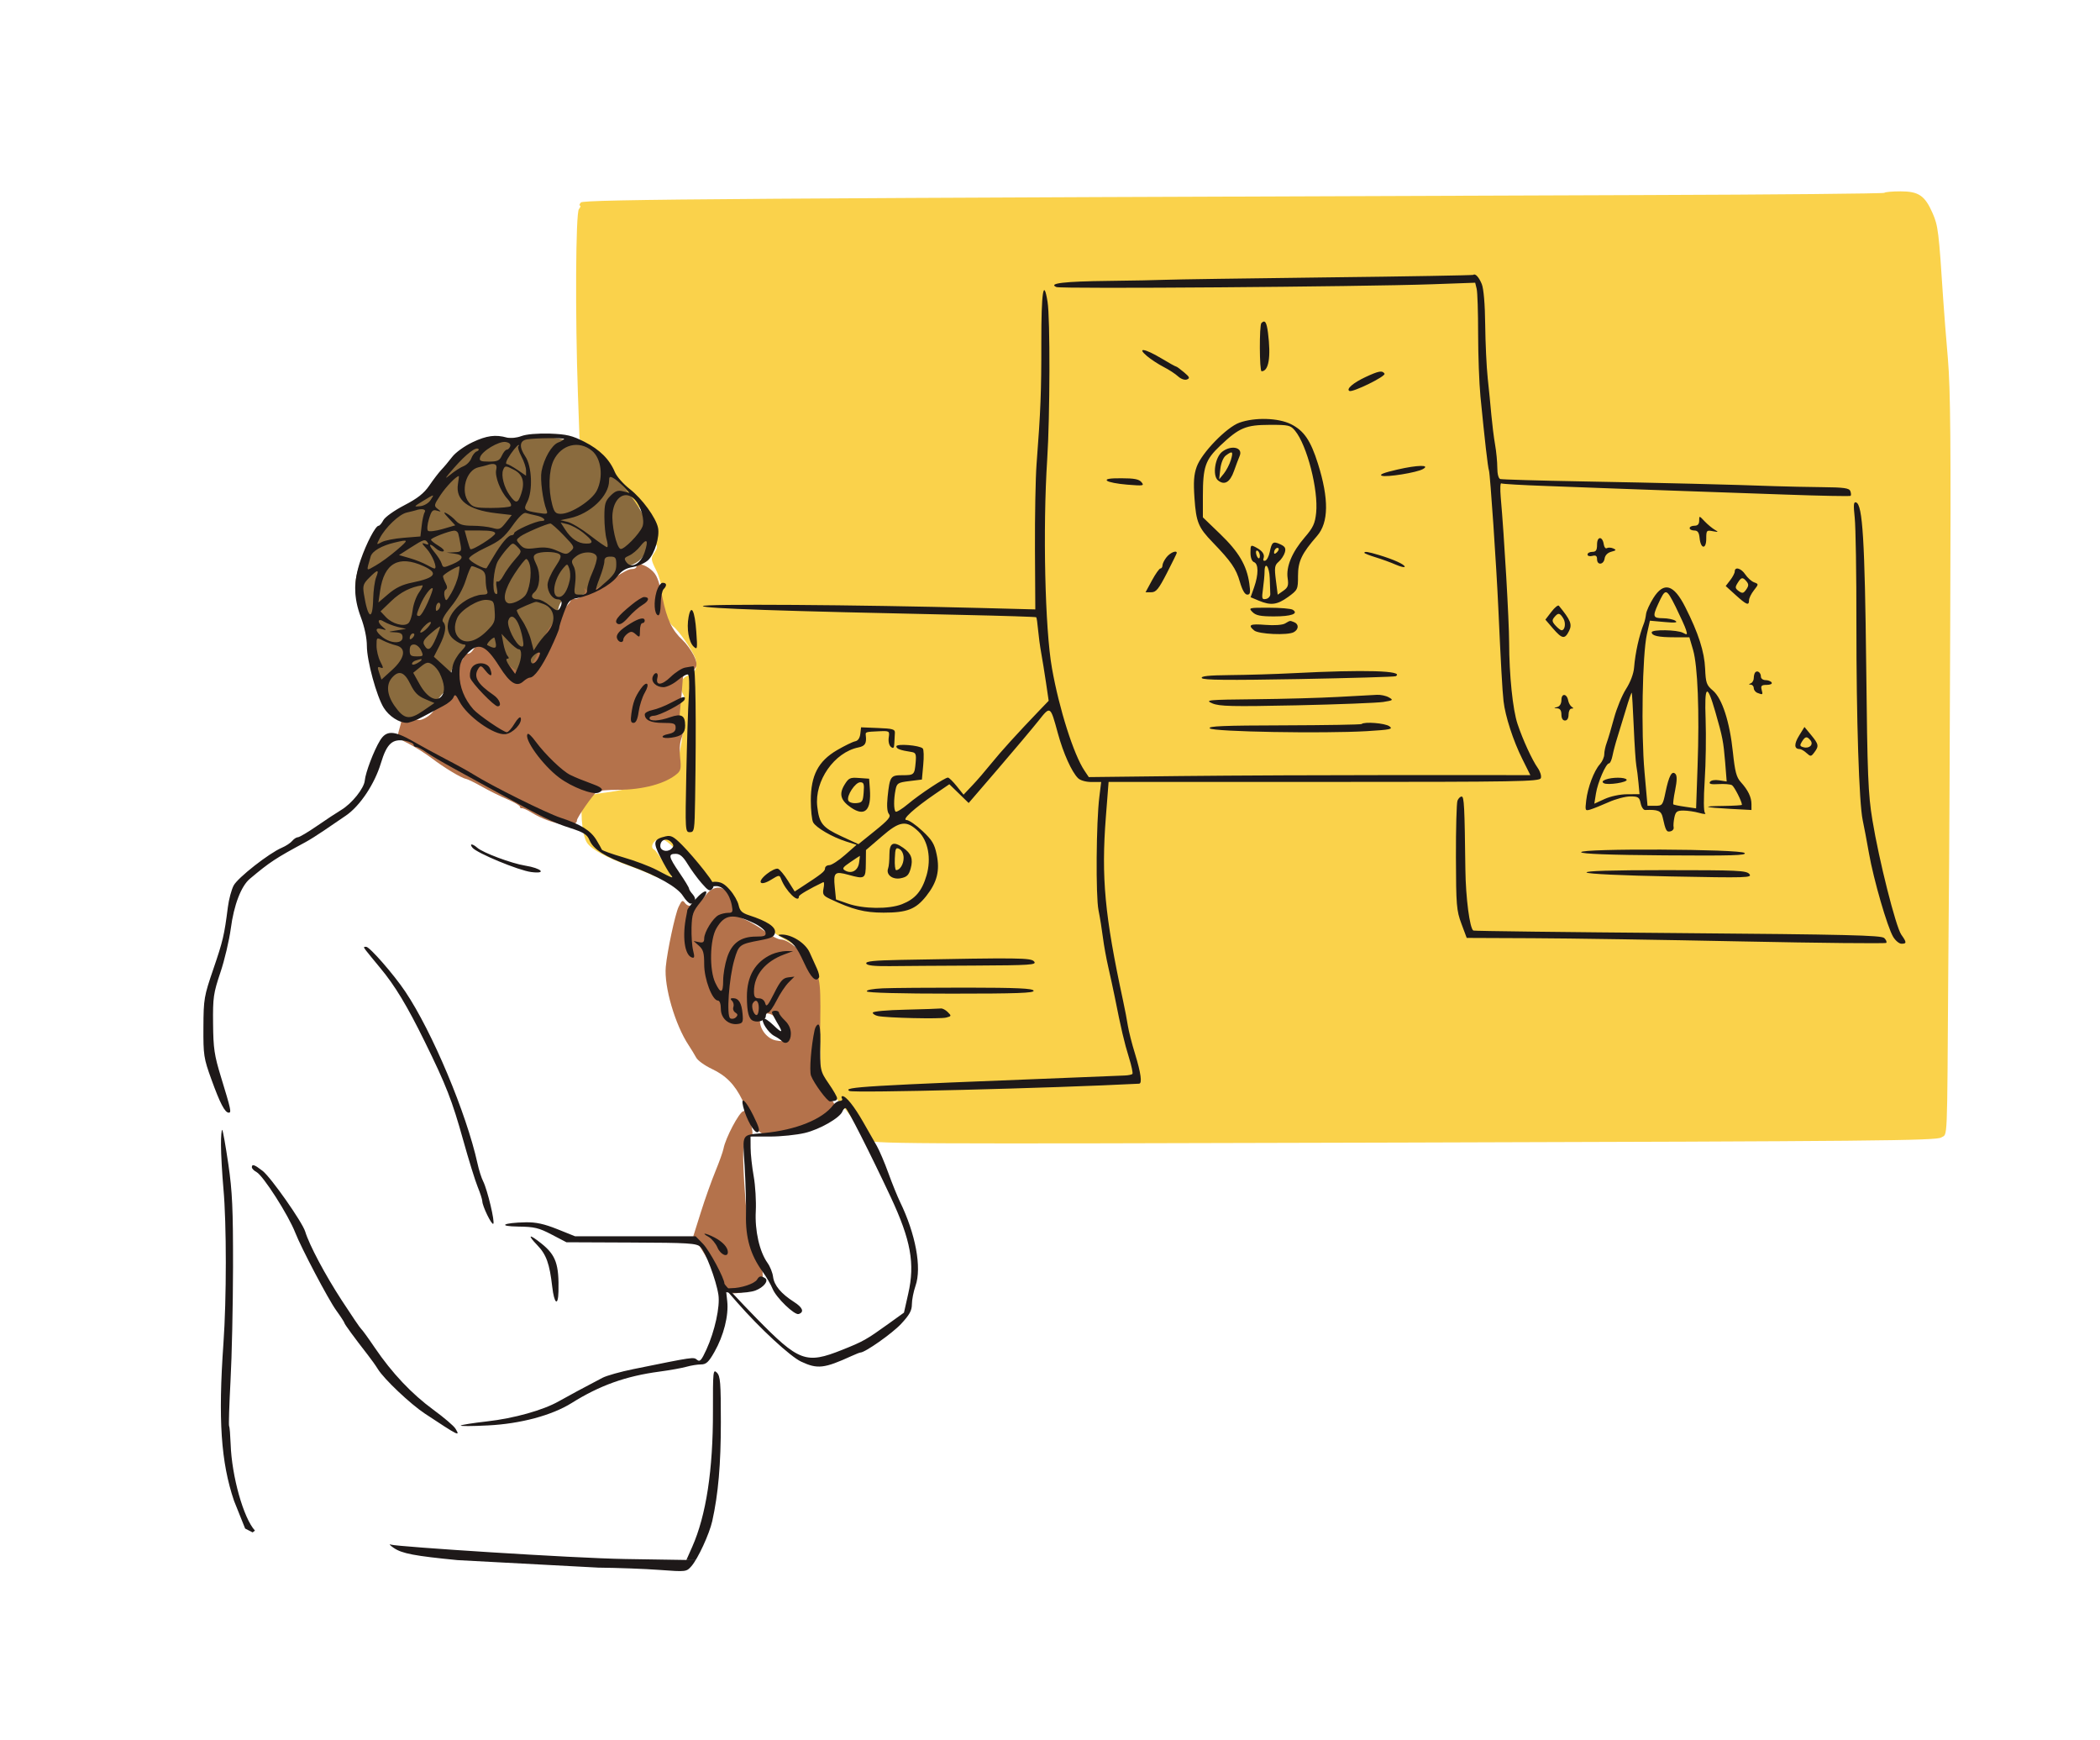 <?xml version="1.0" encoding="utf-8"?>
<!-- Generator: Adobe Illustrator 26.2.1, SVG Export Plug-In . SVG Version: 6.00 Build 0)  -->
<svg version="1.1" id="Layer_1" xmlns="http://www.w3.org/2000/svg" xmlns:xlink="http://www.w3.org/1999/xlink" x="0px" y="0px"
	 viewBox="0 0 3000 2485.6" style="enable-background:new 0 0 3000 2485.6;" xml:space="preserve">
<style type="text/css">
	.st0{fill-rule:evenodd;clip-rule:evenodd;fill:#FAD24B;}
	.st1{fill-rule:evenodd;clip-rule:evenodd;fill:#8A6B3E;}
	.st2{fill-rule:evenodd;clip-rule:evenodd;fill:#B4724B;}
	.st3{fill-rule:evenodd;clip-rule:evenodd;fill:#1E1919;}
</style>
<path class="st0" d="M2691.9,275.4c-1.1,1.1-155.9,2.6-344.1,3.2c-1289.8,4.5-1514.2,6-1518,10.6c-2.1,2.5-2.6,4.5-1.2,4.5
	c1.4,0,0.7,2.2-1.6,5c-4.6,5.6-5.4,151.9-1.4,264.2l2.3,63.9l16.8,15.7c9.2,8.6,19,20.1,21.8,25.4c6.5,12.5,42.4,56.6,46.1,56.6
	c3.9,0,15.9,27.2,16,36.2c0,4.1,2.4,9.7,5.3,12.6c6.2,6.2,6.2,8.2-0.1,17.7c-4.1,6.3-3.7,9.1,3.6,23.5c8.3,16.4,11.2,42.3,4.8,42.3
	c-4.6,0,12,32.3,19.5,37.9c7.6,5.6,26.9,33.2,31.2,44.5c4.7,12.4,1,21.9-10.2,25.8c-10.5,3.7-13.2,14.9-6.5,27.4
	c2.5,4.6,2,6.7-1.7,8.2c-6,2.3-7,27.6-1.3,31.2c3.9,2.4,2.6,20.4-3.6,49c-1.8,8.4-3.3,16.3-3.4,17.7c-0.1,1.3-6.3,4.2-13.7,6.5
	c-7.5,2.2-13.6,5.2-13.6,6.6c0,4.7-41.9,16.4-71.2,20c-20.5,2.5-30.1,5.2-33.4,9.4c-6.4,8.3-3.5,50.8,4.2,62.6
	c6.3,9.6,28.8,21.8,61.4,33.5c11.2,4,26.7,10.3,34.4,14c7.7,3.7,17.3,6.2,21.3,5.6c6.9-1.1,6.7-2-5.4-21.5
	c-7-11.2-13.9-20.9-15.4-21.5c-6.6-2.8-2.2-13.4,6.2-15c7.6-1.5,13.1,2.7,39,29.3c16.6,17,30.1,32.1,30.1,33.5
	c0,1.4,4.5,2.5,9.9,2.5c14.1,0,30.8,14.9,30.8,27.4c0,6.5,1.7,9.9,5.1,9.9c2.8,0,5.1,1.4,5.1,3s5.7,5.4,12.7,8.4
	c7,3,18.8,9.9,26.3,15.5c7.5,5.6,20.1,13.4,28.1,17.5c8,4,19.7,13.3,26,20.7c13.8,16.1,16.5,34.1,17.3,114.7
	c0.3,28.9,0.7,55.4,1,58.9c0.3,3.5,7.4,13.4,15.8,22.1c15.5,16,27.5,31.6,38.2,49.4c3.3,5.4,8.7,12.7,12,16.2
	c5.9,6.2,25.7,6.3,766.5,4.2c672.9-1.9,761.3-2.7,768.3-7.3c9.2-6,8.3,15.5,10-236.8c0.6-89.6,1.2-162.8,1.3-162.8
	c0.1,0,0.8-148.1,1.5-329.1c1.1-261.5,0.4-340.2-3.3-383.4c-2.6-29.9-5.6-68-6.7-84.8c-6.3-97.1-7.3-105.3-15.1-123.1
	c-11-25.2-19.9-31.3-45.8-31.3C2703.4,273.3,2693,274.2,2691.9,275.4z"/>
<path class="st1" d="M748.2,624.7c-3.4,1.4-15,1.6-25.7,0.6c-13.2-1.3-21.1-0.6-24.6,2.3c-2.8,2.3-5.1,3.3-5.1,2.1
	c0-1.2-6.5,1.1-14.4,5.1c-13.7,6.9-43.3,34.1-43.3,39.7c0,8.1-48,50.1-69.9,61.1c-15.8,8-32.6,25.7-39.8,42
	c-21.8,49.6-23.2,67.6-7.2,96.9c9.7,17.9,11.6,24.8,11.6,42.7c0,24.9,6.3,59.8,10.8,59.8c1.7,0,2.2,1.5,1,3.4
	c-1.2,1.9-0.5,3.4,1.5,3.4c2,0,3.6,3.1,3.6,6.9c0,3.8,6.2,13.6,13.8,21.8c12.7,13.7,14.8,14.8,26.3,13c6.9-1.1,13.7-4,15.2-6.5
	c1.5-2.5,4.7-4.6,7.2-4.6c2.5,0,8.8-5.7,14.1-12.7c5.3-7,10.8-13.2,12.3-13.8c1.5-0.6,2.7-3.5,2.7-6.4c0-12.5,15.2-45.8,24.5-53.6
	c16.3-13.8,26.9-11.3,45.7,10.6c9,10.5,15.9,20.4,15.5,22c-1.6,5.7,14.5,6.8,26.3,1.9c11.4-4.8,17.8-14.7,40.9-63.6
	c1.4-3,3.6-12.2,4.8-20.4c3.2-21.6,7.3-25.4,30.6-28.1c20.6-2.4,38.7-13,53.2-31.1c3.1-3.9,12-9,19.7-11.3
	c27.5-8.2,35.3-40.3,18.1-74.3c-5-9.9-17.4-27.5-27.4-39.1c-10.1-11.6-21.2-26.7-24.8-33.6c-3.5-6.9-9.9-14.9-14.1-17.9
	C833.1,630.1,764.9,618,748.2,624.7z"/>
<path class="st2" d="M909.2,809.3c0,1.9-2.7,3.4-5.9,3.4c-5.7,0.1-10.3,2.6-46.7,25.1c-13.2,8.1-16.5,9-19.3,5.1
	c-2.7-3.9-3-3.7-1.6,0.8c2,6.2-12.7,14.7-18.9,11c-2-1.2-2.7-0.7-1.5,1.2c1.2,1.9-3.2,7.8-9.7,13.2c-6.5,5.4-11.8,11.2-11.8,12.9
	c0,1.7-3.6,7.8-8,13.6c-4.4,5.8-9.9,16.6-12.3,24.1c-4.7,14.9-16.3,35.9-22,39.8c-6.5,4.5-16.9-1.4-38-21.5
	c-11.5-11-23.2-19.9-25.9-19.9c-2.7,0-7.5,3.9-10.7,8.6c-4.3,6.6-7.4,8.1-13.1,6.4c-5.8-1.7-6.6-1.3-3.5,1.9c3,3.1,2.4,5.6-2.2,10.2
	c-3.4,3.4-8.1,14.8-10.4,25.3c-2.7,12-6.6,20.4-10.6,22.5c-3.5,1.9-5.3,4.9-4.2,6.8c1.2,1.9-1.1,4.3-5,5.3c-3.9,1-7.1,3.9-7.1,6.3
	c0,6.9-17.2,18.9-24,16.7c-3.3-1-6.9-0.4-7.9,1.3c-1.1,1.8-5,2.4-8.8,1.4c-3.7-1-6.8-1.2-6.8-0.5c0,0.7-1.4,6.2-3.2,12.3
	c-3.1,10.8-2.8,11.2,13.7,19.6c9.3,4.7,23.8,13.9,32.3,20.3c17.8,13.6,43.3,29,49.5,29.9c2.4,0.4,12.7,5.4,22.9,11.2
	c10.3,5.8,26.7,14,36.5,18.1c9.8,4.2,17.8,8.9,17.8,10.5c0,1.6,1.1,2.6,2.5,2.2c1.4-0.5,7.9,2.4,14.4,6.4
	c27.5,16.8,64.5,23,64.5,10.9c0-4.1,23.1-37,28.7-41.1c1.9-1.4,15.3-2.5,29.6-2.5c36.3-0.1,68.8-8.9,85.1-23.2c5-4.3,5.7-8.5,4-22.5
	c-1.2-9.8-0.5-21.3,1.6-26.9c2.8-7.2,2.7-11-0.2-14.5c-2.7-3.3-3.1-11.8-1.4-27.6c1.4-12.6,2.9-29.7,3.4-38.1
	c0.7-12.5,2.1-15.5,7.9-16.3c12.9-1.9,15.3-9,8-23.3c-3.7-7.1-10.7-16.8-15.7-21.4c-15.3-14.3-22.4-29.3-29-61.4
	c-5.2-25.3-8-32.3-15.9-39C920.9,805.8,909.2,803.2,909.2,809.3z M752.2,938c-1.5,5.6-1,7,1.5,4.4c2-2,2.9-5.6,2.1-8
	C755,931.8,753.4,933.4,752.2,938z M1007.6,1279.3c-10.1,14-22.9,18.7-28.9,10.6c-3.6-4.9-4.7-4.2-9.3,5.4
	c-4.9,10.3-16.2,63-18.3,85.6c-2.6,28.2,13.3,82.8,32.7,112c3.7,5.6,8.5,13.5,10.7,17.6c2.1,4.1,12.2,11.4,22.4,16.2
	c20.3,9.6,32.8,22.4,43.6,44.5c6.5,13.3,6.6,14.6,1.2,16c-5.9,1.6-25.2,38-28.1,53.3c-0.9,4.6-6.1,19.1-11.5,32.2
	c-5.4,13.1-14.8,39.3-20.8,58.4l-10.9,34.6l13.7,21.7c7.6,11.9,15.5,26.9,17.6,33.2c5.3,15.9,16,26.7,26.4,26.7
	c10.2,0,30.3-5.4,37.4-10c5.5-3.5,5.5-26.8,0-32.3c-1.8-1.8-3.2-6.6-3.2-10.8c0-4.2-1.5-8.5-3.4-9.7c-1.9-1.2-3.4-4.9-3.4-8.4
	c0-3.5-1.5-6.8-3.2-7.4c-1.8-0.6-5.1-24.8-7.3-53.7c-5.6-73-4.4-91.6,6.1-91.6c5.3,0,5.2-5.2-0.5-27.1c-1.8-6.9-1.3-6.6,2.7,1.7
	c2.7,5.6,7,12.9,9.6,16.3c13,16.9,70,5.4,103.3-20.8l10.6-8.4l-6.7-11.4c-3.7-6.3-8-11.4-9.5-11.4c-5.7,0-10-33.8-9.3-72.9
	c1.6-88.3,1.3-91.1-11-110.3c-12.3-19.1-34.2-37.3-45-37.3c-3.7,0-13.7-5.2-22.4-11.5c-8.6-6.3-21.2-13.8-27.9-16.6
	c-10.3-4.3-12.8-7.5-16.1-20.5C1041.9,1266.2,1021.9,1259.4,1007.6,1279.3z M1110.3,1455.3c13,14.2,16,18.6,16,23.7
	c0,7.4-5.2,9.4-18,7c-12-2.3-22.7-15.5-22.7-28.1C1085.6,1445.4,1099.8,1443.8,1110.3,1455.3z"/>
<path class="st3" d="M2104.7,392.6c-0.7,0.6-95.2,2.3-210,3.6c-114.7,1.4-217.8,2.9-229,3.4c-11.2,0.5-48.2,1.2-82.2,1.6
	c-63,0.7-86.9,3.5-74.3,8.8c6.8,2.8,433.6-0.4,536.8-4l61.4-2.2l2.1,8.6c1.2,4.7,2.1,33.6,2.1,64.1c0,30.6,1.5,70.8,3.3,89.5
	c6.1,62,10.6,101.7,12.2,106.1c1.7,5,10.6,135.2,13.4,197.5c3.5,77.2,5.7,116.9,7.4,131.8c2.4,21.4,13.8,56.6,26.9,82.8l11.4,22.9
	l-184-0.1c-101.2,0-243.1,0.6-315.4,1.4l-131.4,1.5l-6.1-9.1c-15.4-22.8-36.3-88.5-46.5-146.4c-10-56.1-13.2-199-6.8-298.5
	c4-61.3,4.3-201.4,0.5-224.8c-5.7-35.3-9-14-8.9,57.7c0.1,71.3-1,98.1-6.8,173.9c-1.5,19.6-2.5,74.3-2.3,121.7l0.5,86l-76.3-2
	c-179.3-4.7-402-6.2-398.6-2.7c3.2,3.4,107.4,7,373.2,12.6c56,1.2,102.3,2.7,103,3.3c0.7,0.6,1.8,8.5,2.6,17.5
	c0.8,9,2.8,24,4.5,33.3c1.7,9.3,4.8,28.6,6.9,42.7l3.8,25.8l-12.9,13.4c-32.5,33.9-55,58.7-68.9,75.9c-8.3,10.3-20.6,24.6-27.4,31.7
	l-12.4,13.1l-9.8-12.2c-5.4-6.7-11-12.2-12.5-12.2c-4.4,0-40.2,23.6-57,37.7c-8.6,7.2-16.6,12.1-17.8,10.9c-2.7-2.8-2.8-17.4-0.1-31
	c1.9-9.6,3.4-10.6,19.9-12.6l17.8-2.2l1.9-20.9c1.1-11.5,0.8-22.1-0.7-23.5c-4.5-4.6-37.7-7.2-37.7-3c0,3.5,5.6,5.6,22,8.1
	c5.7,0.9,6.6,3.2,5.6,14.5c-1.6,18.1-2.1,18.6-19,18.6c-16.9,0-18,1.6-21.1,31c-1.3,12.8-0.7,21.4,1.9,24.4
	c3.2,3.8-0.7,8.5-19.8,23.9l-23.8,19.2l-24.6-11.4c-26.7-12.4-31.5-18.3-34.2-42.4c-4.2-36.6,24.4-77.5,58.9-84.4
	c9.5-1.9,11.8-5.9,10.4-17.3c-0.6-4.9-0.3-4.9,19.5-5.8c14.3-0.6,14.7-0.3,13.3,9c-0.8,5.5,0.5,11.2,3.1,13.3
	c3.5,2.9,4.6,1.8,4.9-5.2c0.2-4.9,0.6-11.6,0.8-14.8c0.4-5.1-3.2-6.1-23.9-6.9l-24.4-1l-1.1,9.4c-0.7,6-3.4,9.9-7.4,10.6
	c-3.5,0.7-15.2,6.4-26,12.7c-26.7,15.7-37.3,36-37.3,71.8c0,13.7,1.5,27.8,3.3,31.2c4.1,7.6,27.3,21.1,47.2,27.4l14.9,4.7
	l-16.5,14.5c-9.1,8-19.3,14.6-22.6,14.6c-3.3,0-6,2.1-6,4.6c0,4.2-4.7,7.9-34.4,27.2l-8.9,5.8l-9.7-15.4
	c-5.3-8.5-11.7-16.1-14.2-17.1c-2.4-0.9-9.7,2.4-16,7.5c-14.8,11.8-9.9,18.1,6.3,8.1c11-6.8,11.9-6.9,14-1.3
	c6.5,17.3,25.6,36.1,25.6,25.3c0-2.2,14.9-10.9,34.7-20.4c1.4-0.7,1.6,3.3,0.5,8.7c-1.7,8.7-0.6,10.6,9.4,15.3
	c32,15.1,49.1,19.5,76.3,19.5c33.7,0,46-4.8,61-23.7c15.5-19.6,19.7-36.3,14.9-59.3c-3.1-15.1-6.6-20.8-20.4-33.7
	c-9.1-8.6-19.4-15.6-22.7-15.6c-7.4-0.1,11.1-16.9,41.1-37.4l20.1-13.7l13.8,13.4l13.8,13.4l42.4-49.3
	c23.3-27.1,49.1-57.8,57.3-68.1c17.2-21.7,16.9-21.9,27.8,18.1c7.8,28.4,19.6,54.7,28.7,63.8c3.2,3.2,11.1,5.5,19.3,5.5h13.8
	l-2.6,21.2c-4.5,35.6-5.3,141.8-1.2,162c2.1,10.3,4.9,27.8,6.3,39c1.4,11.2,4.9,30.3,7.7,42.4c2.8,12.1,6.9,31.2,9.2,42.4
	c8.9,44.9,13.7,65.4,20.2,86.3c3.8,12,6,22.7,5,23.7c-1,1-5.9,2-10.9,2.2c-5,0.2-35,1.4-66.8,2.7c-306.8,12-336.7,13.8-326.6,19.4
	c5.6,3.2,291.3-4,413.9-10.4c4.6-0.2,2.6-15.1-5.7-42.2c-4.6-14.7-9.2-33.1-10.4-40.7c-1.2-7.6-4.2-23.8-6.9-36
	c-26.2-121.6-31.2-175.6-24.5-262.1l3.9-50h307.7c278.2,0,307.9-0.5,309.8-5.4c1.1-3-0.9-9.5-4.4-14.5
	c-7.9-11.1-21.4-40.3-28.9-62.9c-6.8-20.2-11.9-69.7-12-116.4c-0.1-31.1-7-151.5-12-207.3c-1-11.8-0.7-20.8,0.8-19.9
	c1.5,0.9,30.1,2.5,63.7,3.7c33.6,1.2,79.4,2.9,101.8,3.8c22.4,0.9,65.1,2.4,95,3.4c29.9,1,95.4,3.3,145.6,5.1
	c50.2,1.8,92,2.6,92.9,1.8c0.9-0.9,0.7-3.9-0.4-6.8c-1.6-4.3-9.2-5.3-40.3-5.6c-21-0.2-51.2-0.9-67.1-1.4
	c-59.3-2.2-164.7-4.8-274.8-6.8c-62.5-1.1-115.6-2.7-117.9-3.4c-2.5-0.8-4.2-7.2-4.2-16.1c0-8.1-1.4-23-3.2-33.2
	c-1.8-10.1-4.1-29.1-5.3-42.2c-1.1-13.1-3.5-36.7-5.2-52.6c-1.7-15.9-3.3-50.2-3.6-76.3c-0.3-29.5-2.2-51.5-4.9-58.1
	C2112.8,395.9,2107.5,390.1,2104.7,392.6z M1802,461.4c-3.1,3.1-2.9,69,0.3,68.9c10.2-0.2,13.5-20.4,9.1-55.1
	C1809.4,459.9,1807.1,456.4,1802,461.4z M1638.6,508.6c5.6,4.7,16.3,11.7,23.7,15.5c7.5,3.8,16.8,9.9,20.7,13.5
	c4.1,3.7,9.4,5.6,12.6,4.4c4.6-1.8,3.9-3.5-4.2-10.3c-5.3-4.5-10.4-8.2-11.3-8.2c-0.9,0-10.5-5.3-21.4-11.9
	C1635.4,497.7,1623.4,495.8,1638.6,508.6z M1950.6,538.6c-17.5,8.2-27.8,17.1-22.9,19.8c4.5,2.5,52.5-21,50.2-24.7
	C1974.8,528.8,1969.7,529.7,1950.6,538.6z M1770.6,603.7c-18.3,6.5-53.9,43.1-61,62.9c-4.1,11.3-4.8,21.7-3.2,44.9
	c2.4,34.4,5.5,41.9,26.1,63.2c26.3,27.3,33.3,37.4,38.7,56.2c3.5,12,7.2,18.4,10.6,18.4c4.3,0,4.8-2.9,2.9-16.1
	c-3.7-25.7-15-44.9-41.6-70.5l-24.7-23.8l0-30.4c0-41.8,3.5-51.8,24.8-72c27.2-25.7,36.4-29.6,70.6-29.7c27.2-0.1,29.8,0.6,36.3,8.4
	c17.1,20.7,33.5,84.6,30.1,117.4c-1.6,15.1-4.3,21-16.3,34.9c-18.1,21-26.9,42-24.4,58.4c1.5,10.2,0.5,13.2-6.2,17.9l-8,5.6
	l-2.6-20.7c-2.3-18.2-1.8-21.4,4-26.4c3.6-3.1,7.6-9.1,8.8-13.3c1.7-6,0.4-8.4-6.5-11.6c-10.3-4.7-12.1-3.4-15.1,11.1
	c-1.2,6-4.1,11.6-6.4,12.3c-2.3,0.8-3.4-0.6-2.5-3.1c2.1-5.8-1.4-11-11-16c-7.2-3.8-7.6-3.4-7.6,7.6c0,7.2,1.9,12.4,5.1,13.6
	c6.5,2.5,6.5,17.6,0.1,35.9l-5,14.2l11.7,4.9c17.2,7.2,26.2,6,41.9-5.3c13.7-10,14.1-10.7,14.1-30.1c0-20.8,5.3-31.9,27.2-57
	c16.7-19.1,17.1-53,1.3-103.2c-10.5-33.3-19.9-47.1-38.6-56.5C1826.1,596.8,1792.7,595.8,1770.6,603.7z M744.7,622.9
	c-6.7,2.5-15.6,3.4-20.4,2.1c-16.5-4.6-29.1-2.9-49.2,6.6c-11.6,5.5-24.3,14.6-29.3,21.2c-4.9,6.4-11.8,14.6-15.4,18.3
	c-3.5,3.7-11.2,13.7-16.9,22.1c-7.9,11.5-16.9,18.6-36,28.5c-14.1,7.3-27.4,16.8-29.8,21.2c-2.3,4.4-5.4,8-6.8,8
	c-4.4,0-17.4,24.8-25.7,48.9c-10.4,30.5-10.3,53.4,0.4,82c5.2,13.8,8.5,29.6,8.5,40.7c0,21.1,13.8,71.8,24.1,88.4
	c7.5,12.1,22,21.5,33.2,21.5c3.7,0,14.1-4,23.1-8.9c9-4.9,21.8-11.7,28.6-15.2c6.8-3.4,13.4-8.9,14.7-12.3c2-5.1,3.4-4.1,8.5,5.8
	c10.9,21.1,49.3,48.5,65.6,46.8c10.7-1.1,24.5-15.7,22-23.3c-0.8-2.4-4.7,1.2-8.8,8.1c-4,6.8-9,12.4-11,12.4
	c-4.8,0-40.7-24.5-47.9-32.7c-12.8-14.6-19.8-32.2-19.8-49.8c0-15,1.6-19.5,10-28.7c16.6-18.2,27.1-14.3,47.2,17.6
	c15,23.7,24.5,29.6,34,21c3.3-3,7.5-5.4,9.3-5.4c6.3,0,17.3-15.2,29.6-41.1c6.7-14.2,12.3-27.5,12.3-29.6c0-2.1,3.1-12.1,6.9-22.2
	c6.3-16.8,8-18.6,19.5-20.8c20.6-3.9,46.9-18.1,56.3-30.4c6.5-8.6,12.4-12.1,22.9-13.9c7.8-1.3,17.6-5.9,21.9-10.1
	c9-9,16.3-33.1,13.8-45.7c-2.9-14.5-22.7-41.7-40.4-55.5c-9.2-7.2-18.8-18-21.3-24.2c-7.6-18.3-21.5-32.1-43.5-43.3
	c-17.5-8.9-25.3-10.8-49.6-11.7C767.2,618.9,752.2,620.1,744.7,622.9z M805.8,627.1c0,1-3.8,3.2-8.3,4.9
	c-9.3,3.5-20.4,22.8-23.9,41.2c-2.1,11.4,1.7,41.3,7.1,55.2c2.3,5.9,1.3,6.3-12.2,4.1c-19.9-3.2-21.1-4.4-15.3-15.7
	c8.2-15.8,6.7-50.9-2.7-64.8c-9.1-13.5-8.4-22.4,2-24.4C763.7,625.6,805.8,625.1,805.8,627.1z M728.8,637.6c-1,2.6-3.2,4.7-4.9,4.7
	c-1.7,0-4.8,3.8-7,8.5c-3.2,7.1-6.2,8.5-18.3,8.5c-12.1,0-14.2-1-12.8-6c2.3-8.9,27.3-23.8,36.8-22
	C727.8,632.3,730,634.5,728.8,637.6z M740.4,637.6c-1.1,1.1,0.9,7.6,4.5,14.4c3.6,6.8,6.6,15.7,6.6,19.9v7.6l-12.3-8.4
	c-6.8-4.6-13.7-8.4-15.3-8.4c-1.6,0-1-3.3,1.3-7.4c5.3-9.2,13.8-19.8,15.8-19.8C741.8,635.5,741.5,636.5,740.4,637.6z M845.9,644
	c13.1,11,16.3,37.2,6.8,56.5c-6.9,14-36.7,33.4-51.5,33.4c-7.3,0-9.4-2.2-12.2-12.7c-5.9-22-5.1-48.8,1.8-63.5
	C801.8,634.7,827.3,628.4,845.9,644z M680.9,644.8c-2.5,0.9-5.9,5.3-7.6,9.8c-1.7,4.5-6.7,9.5-11,11.2c-4.3,1.6-13.1,7.3-19.6,12.7
	c-8.6,7.1-7,4.4,6.2-10.6c17.4-19.8,31.2-30.3,34.7-26.5C684.6,642.4,683.3,644,680.9,644.8z M1746,645.2
	c-10.3,7.9-14.2,34.1-6.1,40.8c9.2,7.6,17.2,3,22.9-13.2c3-8.4,6.6-18.1,8.1-21.5C1776.2,639.1,1759.3,635,1746,645.2z M1758.4,657
	c-1.9,6.2-6.5,15-10.1,19.5l-6.7,8.2l1.7-14.7c1-8.7,4.2-16.6,7.9-19.4C1760.7,643.4,1762.1,644.7,1758.4,657z M708.9,670.7
	c-2.4,9.4,6,31.1,16.2,42c4,4.2,6,8.8,4.6,10.2c-1.4,1.4-14,2.6-28,2.6c-22.7,0-26.2-0.9-31.9-8c-12.5-15.4-4-46.2,13.8-50.1
	c4.7-1,10-2.4,11.9-3C706.4,660.7,710.9,662.9,708.9,670.7z M1996.5,670.6c-19.7,4.5-26.8,7.3-22.4,8.9c6.8,2.4,49.8-4.5,58.6-9.5
	C2044,663.7,2025.2,664,1996.5,670.6z M734.6,671.2c12.1,6.2,15.5,17.5,10.1,33.7c-4.8,14.6-7.7,15-16.8,2.2
	c-7.9-11.1-12.2-27.9-9.2-35.8C721.2,664.8,722.3,664.8,734.6,671.2z M654.2,691.4c-3.7,23,14.6,37,54.5,41.6l22.4,2.6l-8.5,10.8
	c-7.7,9.8-9.4,10.5-19.4,7.6c-6-1.7-18.7-3.1-28.3-3.1c-13.3,0-18.8-1.7-23.7-7.1c-3.5-3.9-9.5-8.7-13.2-10.6
	c-5-2.6-4.3-0.8,2.8,6.8l9.6,10.3l-18.1,5.3c-9.9,2.9-19.4,4-20.9,2.5c-1.6-1.6-1-9.2,1.4-16.9c3.6-11.9,5.3-13.7,11.3-11.9
	c6.5,1.9,6.6,1.7,1.1-2.5c-5.6-4.3-5.3-5.6,4.1-19.8c8-12,22.1-26.7,26.2-27.1C655.8,679.7,655.2,685,654.2,691.4z M890.6,694.9
	l8.5,9.1l-9.2-2.3c-7.2-1.8-11-0.4-17.8,6.4c-7.4,7.4-8.7,11.6-8.7,30c0,11.8,1.4,26.3,3.2,32.4c1.7,6,2,11,0.6,11
	c-1.4,0-12.4-7.6-24.4-16.9c-12-9.3-26.4-17.9-32-19.2l-10.2-2.4l13.4-2.9c29.3-6.3,56.1-31.9,56.1-53.4c0-5.9,1.1-6.6,5.9-4
	C879.4,684.4,885.9,689.9,890.6,694.9z M1581.5,686.6c2,2,14.8,4.5,28.7,5.6c23.2,1.9,24.8,1.6,20.5-3.5c-3.5-4.3-10.4-5.6-28.7-5.6
	C1585.2,683,1579,684.1,1581.5,686.6z M615,714.4c-2.9,4.4-9.2,8-14.8,8.6c-9.4,0.9-9.3,0.7,3.8-7.3C621,705.3,621,705.3,615,714.4z
	 M906.9,713.6c8.8,9.5,14.5,29.5,10.9,38.5c-4.4,10.9-26.7,33.5-31.4,31.9c-5.7-1.9-13.2-35.3-11.3-51.1
	C877.6,709.5,893.9,699.7,906.9,713.6z M2649.6,739.4c1.4,12.8,2.5,80.6,2.4,150.5c-0.1,137.6,3.8,257,9,281.5
	c1.8,8.4,5.9,29.8,9,47.6c6.7,37.7,26.1,104.8,34.5,119c3.2,5.4,8.6,9.9,11.9,9.9c7.6,0,7.6-1.9-0.3-13
	c-7.8-11.2-31.9-106.5-41.2-163.4c-6.2-37.5-7.2-62.9-8.9-220.5c-2-178.8-5.1-230.3-14.4-233.4
	C2648,716.4,2647.6,720.7,2649.6,739.4z M606.8,731.4c-1.5,2.3-3.5,11.1-4.4,19.5l-1.8,15.3l-23.7,1.9c-13.1,1-27.3,3.8-31.6,6.2
	c-7.8,4.2-7.8,4.2-2.7-5.7c7.9-15.2,27.7-34.1,38.3-36.5c5.2-1.2,11-2.6,12.9-3.2C602.3,725.9,609.3,727.3,606.8,731.4z M766,736.3
	c10.5,2.1,16,7.8,7.5,7.8c-7.9,0-39,13.9-39,17.4c0,1.6-1.7,3-3.7,3c-4.8,0-14.6,11.5-25.8,30.5c-5,8.4-9.4,15.7-9.8,16.3
	c-2,2.8-25.2-9.8-25.1-13.6c0-2.4,10.8-9.5,23.9-15.6c20-9.4,26.1-14.4,38.1-31.2c9.5-13.3,16-19.4,19.3-18.2
	C754.3,733.6,760.8,735.2,766,736.3z M2427.4,743.6c0,5-2.1,7.3-6.8,7.3c-3.7,0-6.8,1.5-6.8,3.4c0,1.9,3,3.4,6.6,3.4
	c4.9,0,6.8,2.7,7.6,10.8c1.6,15.8,9.5,16.6,9.5,1c0-11.9,0.5-12.5,9.3-10.8c8.3,1.5,8.6,1.3,2.8-2.1c-3.6-2.1-10.1-7.5-14.4-12
	C2427.5,736.4,2427.4,736.4,2427.4,743.6z M805.2,764.5c15.6,16.2,16.1,17.2,10.2,22.6c-5.7,5.2-7.1,5.2-19.6-0.5
	c-10-4.5-17.7-5.5-30-3.9c-14,1.9-17.5,1.1-22.8-4.7c-6-6.7-6-7,0.3-11.8c6.1-4.6,37.4-18.1,43-18.5
	C787.6,747.6,796.2,755.1,805.2,764.5z M832.7,760.6c15,12,16.1,16,4.5,15.8c-11.3-0.1-21.3-6.9-29.9-20.2l-6.4-9.9l10.1,2.5
	C816.5,750.2,826.3,755.5,832.7,760.6z M654.6,761.9c0.7,2.3,2.2,9.2,3.2,15.3c1.8,10.5,1.4,11.1-9,11.6l-10.9,0.5l11,1.4
	c14.9,1.9,13.8,8.2-2.5,15.1c-12.9,5.4-13.5,5.4-15.5-0.9c-1.1-3.6-5.9-11.1-10.6-16.7c-9.1-10.8-7.4-13.8,2.6-4.7
	c3.3,3,7.9,4.8,10.3,4c2.5-0.8-0.3-4.1-6.6-7.9c-6-3.5-10.9-7.5-10.9-8.8c0-2.5,25.6-12.4,33.2-12.9
	C651.4,757.8,653.9,759.6,654.6,761.9z M707.4,761.9c0,4-33.1,24.9-35.5,22.4c-0.6-0.7-2.7-6.9-4.6-13.9l-3.5-12.7h21.8
	C700.8,757.7,707.4,759,707.4,761.9z M2281.5,777.7c0,8.2-1.5,10.5-6.8,10.5c-3.7,0-6.8,1.7-6.8,3.8c0,2.1,3,3,6.8,2
	c5-1.3,6.8-0.1,6.8,4.7c0,9,9.5,8.1,10.8-1c0.7-4.6,4.3-8.3,9.6-9.7c7.1-1.9,7.5-2.6,2.7-4.7c-3.2-1.4-7.3-1.5-9.1-0.4
	c-1.8,1.1-3.8-1.3-4.4-5.4C2289.3,765.5,2281.5,765.7,2281.5,777.7z M566.8,785.7c-9.2,7.9-22.6,17.8-29.9,21.9
	c-14.5,8.3-13.8,9.6-7.4-12.7c2.2-7.8,15.7-15.6,34.4-20C584.3,770.1,584.5,770.5,566.8,785.7z M611.1,775.2c1.7,2.8,0.5,3.2-4,1.5
	c-5.2-2-4.7-0.5,2.4,7.1c8.2,8.9,15.9,28.2,11.2,28.2c-1.1,0-6.1-2.3-11.1-5.2c-5-2.8-15.9-7.2-24.3-9.6l-15.3-4.4l16.8-10.8
	C605.4,770.1,607.5,769.5,611.1,775.2z M921,788.5c-5.6,16.8-19,24.2-26.1,14.5c-3.8-5.2-3.2-6.4,3.9-9.5c4.6-2,11.6-7.9,15.7-13.1
	C924.2,768,926.7,771.2,921,788.5z M735.1,799.9c-5.9,6.7-13,16.7-16,22.4c-2.9,5.6-6.7,9.4-8.5,8.3c-1.9-1.2-2.3,2.4-1,8.9
	c1.6,8,1.1,10.2-1.9,8.4c-5.2-3.2-2.7-35.3,3.6-46.5c2.5-4.4,8.3-12.3,12.9-17.5c8.3-9.3,8.4-9.3,15-2.8
	C745.7,787.7,745.7,787.9,735.1,799.9z M1824.1,788.9c-2.4,2.4-4,2.6-4,0.5c0-4.5,4-8.5,6.3-6.3
	C1827.4,784.1,1826.4,786.7,1824.1,788.9z M1799.8,794.1c0,6.4-4.4,3-5.5-4.3c-0.4-2.8,0.7-4.1,2.4-3.1
	C1798.4,787.7,1799.8,791.1,1799.8,794.1z M798.7,791.3c3.9,2.5,2.8,6-5.9,19.2c-5.9,8.9-10.7,20.1-10.6,24.9
	c0.1,10.7,7.2,20.6,14.7,20.6c6.1,0,7.2,5.8,2.4,13.3c-2.5,3.9-5,3.1-13.8-4.2c-5.9-5-13.6-9-17.1-9c-8.4,0-11.2-5.1-5.3-9.9
	c8.1-6.7,9.7-26.1,3.3-39.6c-4.9-10.3-5.1-12.6-1-15.2C771.5,787.4,792.5,787.4,798.7,791.3z M852.6,795.6c0.6,3.1-2.3,13-6.3,22
	c-4.1,8.9-7.4,19.7-7.4,24c0,6.2-1.9,7.7-9.6,7.7c-9.5,0-9.6-0.2-7.6-16.4c1.2-10.2,0.4-19.4-2.3-24.3c-3.7-6.9-3.2-8.6,3.8-14.1
	C833,786.7,851,787.4,852.6,795.6z M1666.6,795.7c-3.3,4.1-5.9,9.4-5.9,11.8c0,2.4-1.3,4.4-2.9,4.4c-1.6,0-7,7.6-12.1,17l-9.2,17
	h8.2c6.9,0,10.5-4.5,22.3-27.4c7.7-15.1,14.1-28,14.1-28.8C1681,785.4,1671.8,789.3,1666.6,795.7z M1949.1,789.6
	c0,0.8,7.3,3.7,16.1,6.4c8.9,2.7,21.8,7.4,28.8,10.5c7,3,12.7,4.4,12.7,2.9c0-3.2-15.7-10.3-36.5-16.6
	C1954.1,788,1949.1,787.2,1949.1,789.6z M880.4,806.5c0,9.1-2.8,14-13.6,23.7c-7.5,6.7-14.3,12.3-15.2,12.3c-0.9,0,1.4-7.7,5.1-17.1
	c3.7-9.4,6.7-20.1,6.7-23.7c0-4.8,2.3-6.7,8.5-6.7C879.3,795,880.4,796.5,880.4,806.5z M756.9,806.9c3.2,12.9-0.7,37.3-7.2,44.3
	c-6.1,6.7-19,12.2-23.9,10.3c-8.7-3.3-5.1-19.9,9.1-41.7c7.7-11.8,15.3-21.4,16.9-21.4C753.4,798.4,755.7,802.2,756.9,806.9z
	 M605.1,808.6c22,10,17.2,16.7-16.8,23.6c-13.5,2.7-23.2,7.4-33.4,16.1l-14.3,12.2l2.4-16.6C548.8,804.2,569.5,792.5,605.1,808.6z
	 M814,828.3c-3.3,15.3-9.1,24.3-15.6,24.3c-11.5,0-7.4-25.5,6.8-41.8c5.1-5.9,5.5-5.8,8,1.1C814.7,816,815.1,823.4,814,828.3z
	 M654.9,821.3c-1.3,7-5.9,18.5-10.1,25.7c-7.2,12.2-7.8,12.5-9.7,5.2c-1.1-4.3-0.4-8.7,1.6-10c2.5-1.6,2.5-4.3-0.1-9.2
	c-2.1-3.8-3.7-8.3-3.7-10c0-2.4,17.8-13.2,23.3-14.2C656.7,808.7,656.2,814.3,654.9,821.3z M685.2,812.5c6.7,3,8.6,6.4,8.6,15
	c0,6.1,0.9,13.5,2.1,16.4c1.6,4.1-0.2,5.4-7.6,5.5c-5.3,0.1-15.6,3.7-22.8,8.2c-26,16-34,42.5-16.9,55.9c4.9,3.9,11.3,7,14.2,7
	c3.8,0,2.6,2.8-4.2,9.9c-5.2,5.4-10.5,14.5-11.7,20.1l-2.2,10.2l-12.4-11.4L619.8,938l8.2-16.1c8.6-17.1,10.3-28.4,4.8-33.9
	c-2.2-2.2,1.9-9.6,11.6-21.6c9.1-11,17.4-26.1,21.1-38c3.4-10.9,7.2-19.8,8.5-19.8C675.5,808.6,680.4,810.3,685.2,812.5z
	 M1813.9,825.5c0.3,9.3,0.7,19.6,0.8,22.9c0.2,3.2-2.6,6.4-6.2,7.1c-5.8,1.1-6.2-0.3-4.2-14.8c1.2-8.9,2.2-19.7,2.2-24.1
	C1806.6,800.7,1813.4,809,1813.9,825.5z M2478.2,816.2c0,2.3-3,8-6.5,12.5l-6.4,8.3l14.1,12.8c15.7,14.2,19.2,15.6,19.2,7.6
	c0-3,3.1-9.4,7-14.3c6.9-8.8,6.9-8.9,0.2-11.4c-3.7-1.4-9.3-6.4-12.5-11.2C2487.4,811.6,2478.3,808.9,2478.2,816.2z M537.3,824.7
	c-2,5.1-3.9,18.9-4.2,30.5c-0.7,32.6-7.6,28.9-13.3-7.2c-1.8-11.4-0.8-14.4,7.7-22.9C539.7,812.9,542,812.8,537.3,824.7z
	 M2495.1,830.5c3.2,3.9,3.1,6.4-0.5,11.5c-3.9,5.6-5.5,5.9-10.7,2.2c-5.2-3.8-5.4-5.4-1.6-11.5
	C2487.5,824.2,2489.6,823.9,2495.1,830.5z M937.9,845.1c-4.3,14.5-3.3,31.9,2.1,33.7c2.2,0.7,3.7-5.6,3.9-16.1c0.1-9.5,2-19,4-21.1
	c5.2-5.2,4.7-9.2-1.2-9.2C943.9,832.3,940.1,837.9,937.9,845.1z M598.6,846.2c-4.1,5.8-8.2,17.2-9.1,25.4
	c-0.9,8.2-3.7,16.6-6.2,18.6c-6.5,5.4-23,0.8-32-8.8l-7.7-8.2l15.6-15c13.1-12.6,28.2-20.1,44.1-22.2
	C604.8,835.9,602.7,840.4,598.6,846.2z M611,860.7c-4.6,10.5-10,19.1-12,19.1c-4.7,0-4.6-1.3,1.6-16.1c5.3-12.6,15.1-25.7,17.5-23.4
	C618.9,841.1,615.7,850.2,611,860.7z M2361.9,854.2c-5.2,8.3-9.9,18.6-10.4,22.9c-0.5,4.3-1.8,10.1-2.9,12.9
	c-7,17.6-12.5,42.3-14.2,63.6c-0.7,8.7-5.3,20.8-11.5,30.5c-5.7,8.9-13.4,27.7-17.2,41.8c-3.8,14.1-8.5,29.9-10.4,35
	c-1.9,5.1-3.5,12.5-3.5,16.5s-2.8,10.3-6.3,14.2c-8.4,9.4-17.3,33-19.5,51.7c-1.7,14.6-1.5,15.1,6,12.9c4.3-1.3,16-6,26.1-10.5
	c10-4.5,24-8.2,31-8.2c11.3,0,12.9,1.1,14.7,9.8c1.1,5.4,4,9.7,6.4,9.6c18.3-0.8,23,1.2,25,10.2c4.3,19.4,5.5,21.6,11.1,20.3
	c3.1-0.7,5.2-3.3,4.6-5.8c-0.6-2.5,0-8.9,1.1-14.2c1.8-8.2,3.8-9.7,12.9-9.7c5.9,0,16,1.5,22.4,3.3c7.1,2,10.4,2.1,8.4,0.1
	c-2-2-2.1-19.8-0.4-46.6c1.6-23.9,2.1-63,1.3-87c-1.8-49.6,1.9-52.4,13.9-10.7c10.4,36.2,11.5,42,14,71.7l2.2,27.7l-10.7-1.7
	c-6.3-1-11.7-0.1-13.2,2.3c-1.8,2.9,1.6,3.8,12.4,3.1c8.2-0.5,16.8,0.2,19.1,1.6c3.4,2.1,14.2,23.4,14.2,28c0,0.7-11.8,1.4-26.3,1.6
	c-32.9,0.3-28.6,2.1,10.2,4.2l29.7,1.6v-8.3c0-10-4.9-20.2-15.3-31.6c-6.2-6.9-8.3-15-11.2-42.4c-4.5-43.6-15.4-77.2-28.7-88.4
	c-9-7.6-10.1-10.7-11-31.2c-1-24.1-9.6-50.9-28.4-88C2391,834.4,2376.9,830.4,2361.9,854.2z M2408.6,899.6c2.2,7.2,1.8,7.6-4.4,4.2
	c-8.3-4.4-44.6-5-44.6-0.7c0,5,9.6,7.1,32.3,7.1h21.5l5.3,18.1c6.6,22.9,9.2,87.7,6.4,166l-2.1,60.3l-15.6-2.3
	c-8.6-1.2-16.2-2.8-16.9-3.4c-0.7-0.7,0.4-9.9,2.6-20.6c2.7-13.5,2.8-20.5,0.3-23c-5-5-9.2,2.6-14.1,26.1
	c-3.9,18.8-4.5,19.5-14.9,19.5h-10.8l-4.3-48.3c-5-56.3-3.1-167.7,3.4-196.7l4.3-19.4l20.8,1.9c15.2,1.4,19.4,0.9,15.7-1.7
	c-2.8-2-10.8-3.6-17.8-3.7c-14.3-0.1-15.1-2.3-7.1-19.9c10.8-23.5,11.6-23.4,25.1,3.4C2400.5,880.5,2407.3,895.2,2408.6,899.6z
	 M902.4,863.7c-20.6,16.8-25.9,24-20,27.3c3.3,1.8,8.1-1.1,15.4-9.4c5.8-6.6,14.9-14.6,20.2-17.7c9.3-5.5,10.4-11.2,2.1-11.2
	C917.7,852.7,909.8,857.6,902.4,863.7z M706.7,873.4c0.9,14-0.2,16.8-11.1,27.7c-15,15-30.1,19.1-39.3,10.7
	c-7.3-6.6-8.4-17.5-3-29.4c5.3-11.6,30.1-26.7,42.2-25.6C705.1,857.7,705.8,858.7,706.7,873.4z M626.4,870.6
	c-2.8,2.8-3.8,2.4-3.8-1.4c0-6.7,4.6-11.3,6.3-6.3C629.5,865.1,628.4,868.5,626.4,870.6z M776.5,862.7c17.4,6.6,18.9,27.4,3.2,43.2
	c-3.4,3.5-8.7,10.1-11.8,14.7l-5.5,8.4l-4-15.3c-2.2-8.4-8-21-12.8-28c-4.8-7-8-13.5-7.2-14.3c2-2,24.3-11.6,27.3-11.8
	C767,859.5,771.8,860.9,776.5,862.7z M2216.3,873.8l-8.6,11.2l10.9,12.7c13.1,15.1,16.9,15.7,23,3.3c4.6-9.3,2.1-15.4-14.6-35.8
	C2225.9,863.7,2221,867.6,2216.3,873.8z M1789.3,874.2c4.9,4.9,11.4,6.2,30.8,6.2c24.6,0,35.5-3.9,26.7-9.5
	c-2.5-1.6-17.8-2.9-34.1-2.9C1783.9,867.9,1783.2,868.1,1789.3,874.2z M983.7,881.2c-3.1,16.4,0.2,35.8,7.3,42.4
	c5.2,4.9,5.5,3.4,3.7-21.4C992.6,871.8,987.3,861.8,983.7,881.2z M2233.2,883.1c4.1,6.5,2.6,17.1-2.4,17.1c-1.4,0-5.2-3-8.6-6.7
	c-5-5.5-5.3-7.7-1.8-11.9C2226,874.8,2228.2,875.1,2233.2,883.1z M740.2,890.2c2.2,4.5,5.1,14.2,6.4,21.4
	c1.9,10.4,1.5,12.8-2.3,11.6c-7.7-2.5-20.7-28.9-18.2-36.8C728.9,877.7,735,879.4,740.2,890.2z M568.3,895.5l11.9,2.7l-13.6,2.2
	c-12.9,2.1-13,2.2-2.5,2.7c8.6,0.4,11,2,11,7.3c0,9.3-16.4,9.1-28.4-0.2c-11-8.6-11.6-14.5-1.3-11.7c7,1.9,7.2,1.7,1.7-2.7
	c-9-7.3-7.6-13.8,1.7-7.8C553,890.5,561.8,893.9,568.3,895.5z M901.1,890.2c-16.1,9.8-21.7,16.1-19.5,21.9c2.3,5.9,8.9,6.7,8.9,1.1
	c0-2.1,2.7-5.8,5.9-8.2c4.9-3.6,6.9-3.4,11.9,1c5.5,5,5.9,4.6,5.9-5.3c0-5.9,1.5-10.7,3.4-10.7c1.9,0,3.4-1.5,3.4-3.4
	C921.1,881.2,913.6,882.6,901.1,890.2z M610.7,896.7c-3.4,3.7-7.7,6.8-9.6,6.8c-1.9,0,0.1-3.8,4.5-8.5
	C614.9,885.1,619.8,886.7,610.7,896.7z M1835.8,890.5c-3.8,2.2-15.2,3-28,2c-22.1-1.8-25.7,0-16.1,8c6.4,5.3,47.6,7.2,56.4,2.5
	c7.4-3.9,7.7-11.6,0.6-14.4C1842.3,886.2,1843.6,886,1835.8,890.5z M622.8,911.5c-7.2,16.8-11.5,19.3-16.7,9.9
	c-2.6-4.6-0.7-8.1,9.2-16.6c6.8-5.9,12.8-10.4,13.4-9.9C629.1,895.4,626.5,902.9,622.8,911.5z M589.3,911.1c-2.4,2.4-4,2.6-4,0.5
	c0-4.5,4-8.5,6.3-6.3C592.5,906.3,591.5,908.9,589.3,911.1z M741,927.3c4.9,0,4.5,12.8-0.8,25.2l-4.3,10l-7.7-10.8
	c-4.5-6.3-6-10.8-3.7-10.8c2.8,0,3-1.3,0.5-4.2c-1.9-2.3-4.6-10.3-6-17.8l-2.5-13.6l10.4,11C732.6,922.3,738.9,927.3,741,927.3z
	 M565.8,921.8c15.2,3.6,12.8,18.3-5.7,35.1L545,970.6l-3.3-9.6c-2.8-8-2.5-9.3,1.8-7.6c4.6,1.8,4.5,0.7-0.2-8.5
	c-3-5.8-5.4-16-5.4-22.6c0-12.1,0-12.1,9.3-7.4C552.2,917.4,560.6,920.6,565.8,921.8z M708.2,918.5c1.5,7.9-1.4,8.6-12,2.9
	c-2-1.1,6.1-10,10-10.9C706.4,910.4,707.3,914,708.2,918.5z M601.6,929c3.7,8,3.3,8.5-6.2,8.5c-8.5,0-10.1-1.3-10.1-8.5
	c0-6,1.8-8.5,6.2-8.5C594.9,920.5,599.5,924.3,601.6,929z M768.6,940.6c-4.4,8.1-10.3,9.4-10.3,2.2c0-4.6,10.4-12.9,13-10.4
	C771.9,933,770.7,936.7,768.6,940.6z M602.2,942.4c0,0.9-3.1,3.2-6.8,5.2c-4.1,2.2-6.8,2.3-6.8,0.4c0-1.8,2.7-4,5.9-4.8
	c3.3-0.9,6.3-1.7,6.8-1.9C601.8,941,602.2,941.6,602.2,942.4z M628.1,961.6c7,14.8,8,25.5,3.2,32.1c-7.4,10.1-21.1,3-31.9-16.5
	l-9.1-16.3l10.1-8.2c8.8-7.1,11-7.6,17-3.7C621.2,951.4,626,957.1,628.1,961.6z M673.4,954.6c-2,3.8-2.7,10-1.6,13.7
	c2.4,7.6,34.2,40.5,39.1,40.5c6.5,0,3-10-5.7-16c-23.5-16.1-29.4-26.5-21.6-38.3c2.8-4.3,4.4-3.8,9.9,3.3c7.6,9.8,10.9,8.5,6.7-2.5
	C696.5,945.1,678.7,944.6,673.4,954.6z M978.8,953.5c-4.7,0.8-14.1,6.9-20.9,13.5c-12.7,12.3-21.8,12.6-18.7,0.7
	c2-7.6-3.8-8.7-6.7-1.3c-2.9,7.5,5,15.2,15.3,15.1c4.9-0.1,14.1-4.6,20.5-10c6.4-5.4,13-9,14.6-8c1.7,1,2.2,15,1.1,31.2
	c-1.1,16.1-2.7,66.4-3.6,111.6c-1.6,80.4-1.5,82.3,5.1,82.3c6.4,0,6.8-2.6,7.5-46.6c1.8-113.1,0.8-190.8-2.4-190.4
	C988.8,951.8,983.5,952.6,978.8,953.5z M1847.3,961.5c-25.2,1.3-65.4,2.5-89.3,2.7c-31.6,0.3-42.8,1.5-41.1,4.3
	c1.8,2.9,37.7,3.2,138.4,1.4c74.8-1.4,137.2-3.2,138.7-4.1C2006.8,957.9,1949.9,956.2,1847.3,961.5z M2507.6,960.2
	c-1.2,1.2-2.2,4.8-2.2,8.1s-1.9,6.7-4.2,7.6c-3.4,1.4-3.4,1.8,0,2c2.3,0.1,4.2,2.4,4.2,5c0,2.6,2.4,5.7,5.4,6.8
	c7.6,2.9,7.8,2.8,5.8-4.7c-1.4-5.5-0.1-6.8,7.3-6.8c5.2,0,8.2-1.5,7-3.4c-1.2-1.9-5.1-3.4-8.7-3.4c-3.6,0-6.6-2.2-6.6-4.9
	C2515.6,960.8,2510.8,957,2507.6,960.2z M586.2,977c5.8,12,10.8,17.1,21,21.4l13.4,5.7l-16.1,11.1c-19.8,13.6-27.3,12.3-40.8-6.9
	c-11.1-15.8-12.4-30.8-3.4-40.7C569.9,956.8,577.8,959.7,586.2,977z M915.1,984.1c-8.1,11.6-10.9,19.4-13.2,35.7
	c-1.4,9.8-0.6,12.7,3.2,12.7c3.4,0,5.8-5.2,7.3-16.1c1.3-8.9,5.2-21,8.7-27C929.1,975.7,924,971.3,915.1,984.1z M2333.9,1037.6
	c1.1,26.1,2.8,51.3,3.7,56c0.9,4.7,2.3,15.7,3.1,24.6l1.5,16.1l-17.6,0.1c-10.1,0-23.8,2.9-32.3,6.8l-14.7,6.7l2.3-14.4
	c2.5-16,14.3-43.2,18.7-43.2c1.6,0,3.8-5,5-11c1.2-6.1,4.3-17.9,7-26.3c2.6-8.4,8.1-26.4,12.2-39.9c4-13.6,7.8-24.3,8.3-23.7
	C2331.4,989.6,2332.8,1011.4,2333.9,1037.6z M1911.7,995.4c-25.2,1.4-78.6,2.9-118.7,3.3c-68.2,0.7-72.2,1.1-61.1,5.9
	c10.1,4.3,27.8,4.7,120.4,2.8c59.7-1.3,115.4-3.5,123.8-4.8c14.2-2.3,14.8-2.7,7.9-6.6c-4.1-2.3-11.7-3.9-17-3.6
	C1961.8,992.6,1936.9,994,1911.7,995.4z M2230.6,999.7c0,5.3-2.3,9.1-5.9,10.1c-5.6,1.5-5.6,1.6,0,1.9c4,0.3,5.9,3.2,5.9,8.9
	c0,5.3,1.9,8.5,5.1,8.5c3.2,0,5.1-3.2,5.1-8.5c0-4.7,1.9-8.5,4.2-8.5c3,0,3.2-0.8,0.4-2.5c-2.1-1.4-4.4-5.4-5.1-9
	C2238.4,990.4,2230.6,989.8,2230.6,999.7z M958.4,1003.8c-8.4,4.5-20.2,9.1-26.3,10.3c-6.1,1.2-11,4-11,6.2
	c0,8.2,8.6,12.2,26.1,12.2c15.8,0,18,0.8,18,6.9c0,4.9-2.9,7.4-10.1,8.9c-13.6,2.7-10.1,7.3,4,5.3c14.8-2.1,19.7-6.4,19.7-17.4
	c0-14.4-5.4-17.4-21.2-11.9c-15.9,5.6-29.7,6.3-29.7,1.4c0-1.9,2.7-3.4,6-3.4c8.1,0,42.4-17.9,44.1-23.1
	C979.9,993.5,976,994.4,958.4,1003.8z M1945.2,1034.1c-0.9,0.9-51,1.7-111.3,1.9c-85.4,0.2-108.8,1.1-105.6,4.3
	c4.8,4.9,162.7,7.6,224.1,4c34.3-2.1,38.1-2.9,32.4-7C1978.7,1032.8,1948.8,1030.5,1945.2,1034.1z M2570.2,1050.6
	c-7.4,11.9-7.2,19.2,0.5,19.2c2.1,0,6.6,2.5,10,5.7c5.9,5.3,6.6,5.3,11.2-0.9c6.8-9,6.3-11.6-4.6-24.8l-9.5-11.5L2570.2,1050.6z
	 M753.9,1048.2c-6.4,6.4,20.9,44.4,45,62.5c17.9,13.4,47.4,24.8,55.9,21.5c8.2-3.2,6.4-6.9-5.7-11.4c-21.5-8.1-24.7-9.4-34.4-14
	c-11.1-5.3-35.8-29.1-49.6-47.8C760,1051.9,754.9,1047.1,753.9,1048.2z M2586.3,1057.3c4.9,5.9-1.2,12.3-9.8,10
	c-5.3-1.4-5.7-2.7-2.3-8.1C2579,1051.6,2581.3,1051.3,2586.3,1057.3z M1206.4,1120.9c-8.1,13.3-5.5,22.4,9.3,32.5
	c19.7,13.5,29.2,4.2,27-26.2l-1.1-15l-14.3-1C1214.4,1110.2,1212.4,1111.1,1206.4,1120.9z M2293.6,1113.5c-4.5,1.8-5.3,3.3-2.5,5.1
	c5.4,3.3,35-1.3,32.6-5.1C2321.5,1109.9,2302.8,1109.9,2293.6,1113.5z M1233.8,1131.8c-1,13.2-2,14.6-10.7,15.3
	c-5.5,0.4-10.3-1.2-11.3-3.9c-2.6-6.8,10.1-25.9,17.1-25.9C1234,1117.3,1234.8,1119.7,1233.8,1131.8z M2082.1,1143.6
	c-1.3,3.3-2.3,39.5-2.2,80.6c0.2,68.7,0.8,76.3,7.8,95l7.6,20.4l94,0.4c51.7,0.2,186.1,2.3,298.6,4.6c112.5,2.3,205.6,3.2,206.7,2.1
	c1.2-1.2-0.1-4.3-2.8-6.9c-4.1-4-53.2-5.1-294.9-7.1c-159.5-1.3-291-2.9-292.1-3.6c-5.2-3-10.9-46.8-11.4-87.4
	c-1.1-90-1.8-104-5.3-104C2086.1,1137.6,2083.4,1140.3,2082.1,1143.6z M1311.9,1187.4c14,13.4,18.7,38.7,11.8,62.7
	c-6.6,22.7-16.3,34-35.3,41.4c-18.8,7.3-55.1,6.8-77.1-0.9l-17-5.9l-1.8-17.9c-2.1-20.7,0.1-22.7,19.3-17.4
	c23.8,6.6,24.9,5.9,25.1-15.8l0.2-19.5l22.7-19.5C1285.4,1172.4,1294.8,1171.1,1311.9,1187.4z M1270.6,1220.5
	c0,8.2-0.8,17.1-1.8,19.6c-3.5,9,6,16.6,17.9,14.3c8.9-1.8,11.6-4.4,14.3-14.1c3.7-13.5,0.9-21.3-10.8-29.5
	C1276.2,1201,1270.6,1203.7,1270.6,1220.5z M1290.9,1225.3c0,9-5.2,17.5-10.7,17.5c-1.4,0-2.3-7.5-1.9-16.6
	c0.6-14.7,1.4-16.3,6.7-13.5C1288.4,1214.6,1290.9,1219.8,1290.9,1225.3z M2258.8,1217.2c0.8,2.4,40,3.9,119.5,4.5
	c95.3,0.7,117.5,0.1,114-3.4C2486.8,1212.6,2257,1211.5,2258.8,1217.2z M1227.2,1232.5c-1.6,11-10.7,16-19.8,10.9
	c-4.8-2.7-3.7-4.5,7.5-12.1c7.2-4.9,13.3-8.9,13.5-8.9S1228,1227,1227.2,1232.5z M2266.6,1246.2c2,2,50.5,4.3,120.3,5.6
	c108.8,2.1,116.6,1.9,112.2-3.4c-4.2-5.1-16.6-5.6-120.3-5.6C2302.2,1242.8,2264.3,1243.9,2266.6,1246.2z M1011.1,1263.2
	c1.2,1.9,6,3.1,10.8,2.5c10.2-1.1,20.2,10.4,23.5,27.1c1.9,9.7,1.3,11-5.3,11c-4.1,0-10.2,1.5-13.7,3.3
	c-8.1,4.3-20.4,24.3-20.4,33.2c0,5.4-1.7,6.6-7.6,5.3l-7.6-1.6l7.6,6.7c6.3,5.6,7.6,10.2,7.6,26.5c-0.1,21.1,11.5,51.7,19.6,51.9
	c2.6,0.1,4.2,4.8,4.2,11.9c0,13.5,11.2,23.4,24.4,21.5c6.9-1,7.7-2.7,6.6-14.7c-1.3-15.2-5.5-22.1-13.5-22.1c-4,0-4.4,1-1.5,3.8
	c2.1,2.1,2.9,6.1,1.9,8.8c-1.1,2.8,0.2,6.3,2.8,7.9c3.6,2.2,3.8,3.9,0.8,6.8c-2.2,2.2-5.8,2.8-8.1,1.4c-5.6-3.4-1.8-57.5,5.9-83.7
	c6.2-21.4,7.4-22.2,36.7-27.7c16.9-3.2,20.5-5.1,21.4-11.3c1.1-7.9-11.3-16.1-37.3-24.5c-9.8-3.2-13-6.3-14.7-14.3
	c-1.2-5.6-6.8-15.5-12.5-21.9c-7.9-9-12.8-11.6-21.9-11.6C1013.5,1259.8,1009.8,1261.1,1011.1,1263.2z M992.7,1285.3
	c-5.8,6.6-10.6,13.1-10.8,14.4c-0.1,1.3-0.7,4.7-1.3,7.5c-6.3,30.1-2.8,56.9,7.9,60.4c3.6,1.2,4-0.9,1.7-9.9
	c-1.6-6.3-2.6-21.1-2.3-32.9c0.6-19.2,1.9-23,12.9-36.5C1015.9,1270.1,1008.5,1267.3,992.7,1285.3z M1077.2,1318.6
	c8.4,4,15.8,10,16.4,13.2c0.9,4.9-1.4,5.9-13.6,5.9c-21.7,0-34.6,9.3-41.3,30c-3.1,9.4-5.6,24.1-5.6,32.6c0,18.6-3.5,19.7-11.2,3.5
	c-8.8-18.4-7.9-62,1.6-78C1035.2,1305.8,1047.1,1304.2,1077.2,1318.6z M1118.2,1338.9c14.7,6.6,19.3,12.1,30.6,36.5
	c9.8,21.3,16.7,28,21.2,20.8c0.9-1.5-0.4-7.2-2.9-12.7c-2.5-5.5-7.3-16-10.5-23.2c-6.1-13.5-25.8-25.9-40.4-25.5
	C1110.5,1334.9,1110.8,1335.6,1118.2,1338.9z M1102.6,1363c-23.6,10.6-35.6,31.1-35.6,60.4c0.1,22.6,2.6,32.2,9.2,34.7
	c7.5,2.9,17.8-1.1,17.8-6.9c0-2.7,1.5-4.9,3.3-4.9c1.8,0,7.3-7.8,12.2-17.4c4.8-9.6,12.5-21.1,17.1-25.7l8.3-8.3l-9.1,1.1
	c-7.4,0.9-11.1,5.1-19.9,22.7c-8.8,17.6-11.2,20.3-12.7,14.4c-1.2-4.4-4.6-7.2-9-7.2c-5.6,0-7.1-2.1-7.1-9.8
	c0-23.4,16.1-42.9,43.4-53l12.5-4.6l-10.2-0.1C1117.4,1358.5,1108.2,1360.5,1102.6,1363z M1286.4,1371c-37.8,0.7-49.9,2-48.9,5.1
	c1,2.9,10.9,4,33.3,3.8c17.6-0.2,72.2-0.6,121.4-0.8c79.9-0.4,89-1,85.2-5.7C1473,1367.9,1457.5,1367.8,1286.4,1371z M1261.1,1411.6
	c-14.6,0.7-23.9,2.4-22.7,4.4c1.2,2,49,3.2,120.8,3.2c93.6,0,118.5-0.9,117.4-4.2c-1.1-3.3-23.5-4.3-96.1-4.4
	C1328.4,1410.6,1274.7,1411,1261.1,1411.6z M1084,1439.6c0,5.6-1.4,10.2-3.2,10.2c-4.1,0-8.1-12.5-5.3-16.9
	C1079.6,1426.1,1084,1429.5,1084,1439.6z M1293.4,1442.1c-26.6,0.6-46.6,2.4-46.6,4.3c0,1.8,3.4,3.9,7.6,4.8
	c13,2.7,88.6,4.4,97.2,2.2c7.7-2,7.9-2.4,2.3-7.9c-3.2-3.2-7.7-5.5-9.9-5.1C1341.9,1440.7,1319.1,1441.5,1293.4,1442.1z
	 M1163.8,1470.9c-5,22.8-7.8,58.4-5.2,65.5c4.3,11.2,23.5,37.2,27.3,36.8c8.5-0.9,9.9-1.6,9.9-4.8c0-1.9-5.3-11.2-11.9-20.7
	c-12.4-18-12.7-19.5-11.9-59.8c0.3-15.2-0.9-24.6-3.1-24.6C1167.1,1463.3,1164.8,1466.7,1163.8,1470.9z M1061.7,1580.7
	c4.5,18.1,16,38.2,20.7,36.4c3.6-1.4,2.2-6.7-6.1-23.5C1065.4,1571.5,1057.7,1564.7,1061.7,1580.7z M1012.3,1766.6
	c4.4,2.5,10.1,9.3,12.6,15.1c4.3,10.4,15.1,15,14.9,6.4c-0.2-6.7-7.5-14.6-19.2-20.7C1007.7,1760.8,1000.6,1760.1,1012.3,1766.6z
	 M1081.6,1827.5c-3.6,6-22.9,12.4-37.1,12.4c-6.3,0-11.4,1.5-11.4,3.4c0,4.5,34.3,4.4,46.1-0.1c11.9-4.5,19.4-14.1,13.8-17.6
	C1087.3,1821.9,1084.6,1822.3,1081.6,1827.5z"/>
<path class="st3" d="M542.9,1057.6c-8.8,14.3-20.8,45.9-21.8,57.3c-1,11-18.4,32.8-33.6,41.9c-6.2,3.7-21.8,14-34.7,22.9
	c-12.9,8.9-25.1,16.1-27.2,16.1c-2.1,0-5.8,2.4-8.2,5.3c-2.4,2.9-9.1,7.3-14.8,9.7c-18.3,7.8-62.9,42.8-68.8,53.9
	c-3.1,5.9-6.9,19.9-8.3,31.1c-5.1,40.2-7,48.1-20.7,88.2c-13.3,38.9-14,42.6-14.2,83.1c-0.2,40,0.4,44.2,11.4,74.6
	c12.4,34.3,19.3,47.5,24.8,47.5c4.1,0,3.1-4.5-11.1-50.9c-9.5-31-11-40.8-11.3-76.3c-0.4-37.4,0.5-43.3,10.4-72.9
	c6-17.7,12.6-46,14.9-62.8c4.4-33.7,14.8-60.8,27.3-71.2c28.6-24,36.7-29.3,79.4-52.3c5.6-3,17.5-10.5,26.3-16.5
	s22.9-15.6,31.4-21.4c20.1-13.7,41-45,50-74.8c8.5-28.1,16.4-35.4,34.8-32c6.5,1.2,11.9,3.7,11.9,5.5c0,1.8,1.7,3.2,3.7,3.2
	c2,0,8.5,3.4,14.3,7.5c5.8,4.2,23.6,14.6,39.5,23.3c15.9,8.6,45,24.6,64.6,35.4c64.4,35.5,77.1,41.7,101.3,49.5
	c19.8,6.4,24.6,9.4,28,17.6c5.4,13,22,23.5,57.3,36.3c39.8,14.5,68.3,30.6,76.3,43.4c3.7,5.9,8.6,10.8,10.8,10.8
	c7,0.2,8.7-6.9,3.1-13.1c-3-3.3-5.4-7.1-5.4-8.5c0-1.3-6.1-11.5-13.6-22.4c-15.8-23.2-16.5-27.1-5.4-27.1c6,0,10.5,3.9,16.9,14.4
	c4.8,7.9,13.8,20.3,20,27.4c9.8,11.3,11.9,12.3,15.6,7.8c3.6-4.3,1.6-8.6-12.1-26.1c-9-11.5-22.9-27.7-31-35.8
	c-12.3-12.4-16.1-14.5-23.7-12.7c-17.6,4.1-18.6,8.2-7.6,29.7c5.5,10.8,12,22.1,14.5,25c5.1,6.2,3.7,5.7-20-6.8
	c-9.7-5.1-31.1-13.2-47.5-17.9c-16.4-4.8-30.3-9.7-30.7-11.1c-0.5-1.3-3.9-7.4-7.6-13.5c-8.3-13.7-22.3-22.4-50.9-31.8
	c-20.7-6.8-99-45.7-125.7-62.5c-6.7-4.2-24.2-13.9-39-21.5c-14.8-7.7-36.1-19.3-47.3-25.8C562.5,1043.2,551.8,1043,542.9,1057.6z
	 M959.9,1203.8c2.9,3.5,2.6,5.6-1.2,8.9c-6,5-15.4,2.3-15.4-4.3C943.3,1198.7,953.3,1195.9,959.9,1203.8z M675,1210.8
	c6.5,7.8,65.8,32.4,83.8,34.7c23.1,3,15-5.4-8.8-9.2c-19.3-3.1-60-18.3-68.2-25.5C674.8,1204.6,669.9,1204.6,675,1210.8z
	 M523,1357.8c2.5,3.3,11.6,14.3,20.1,24.6c21,25.1,38.7,54.5,63.6,105.2c30.8,62.6,39.3,84.5,55,140.8c7.8,28,17.1,58,20.7,66.8
	c3.6,8.7,6.5,17.9,6.6,20.4c0.1,7.1,13.4,34.5,15.7,32.3c2.6-2.6-8.4-48.5-14.4-60.5c-2.5-4.9-6.2-16.4-8.1-25.4
	c-15.7-71.7-64.9-188.8-103.2-245.7c-16.4-24.5-50.7-63.7-55.8-64C519.1,1351.9,519.1,1352.8,523,1357.8z M1102.8,1446
	c0,1.4,3.1,7.5,6.8,13.7c9.8,16,8.4,17.2-5.1,4.2c-6.5-6.3-12.9-10.4-14.3-9c-3.5,3.5,7.2,20.1,15.9,24.7c4.1,2.1,9,5.4,10.9,7.4
	c6.1,6.1,12.9,0.4,12.8-10.7c0-6.9-3-13.5-8.5-18.7c-4.6-4.4-8.4-9.4-8.4-11c0-1.7-2.3-3-5.1-3
	C1105,1443.5,1102.8,1444.6,1102.8,1446z M1202.8,1569c1.2,1.9-0.2,3.4-3,3.4c-2.8,0-7.1,2.7-9.5,5.9c-15.1,20.3-53.3,35.7-99,40
	c-32.7,3.1-30.6-0.5-27.6,46.5c1.4,22.8,2.3,54.5,2,70.4c-0.7,32.7,6.3,57,23.5,80.8c5.5,7.5,12.1,18.8,14.6,25
	c5.3,12.7,31.3,37.8,37.2,35.8c8.3-2.8,5.7-9.4-6.6-17.2c-18.6-11.9-28.4-23.6-30-35.9c-0.7-5.9-4.3-14.9-8-20
	c-11.4-16-18.2-46-16.7-73.9c0.7-13.9-0.6-36.4-3-49.8c-2.4-13.5-4.4-31.8-4.4-40.6l-0.1-16.1l28,0c15.4,0,37.7-2.3,49.5-5.1
	c21.3-5,50.2-21.6,53.8-30.8c1-2.6,3-4.8,4.4-4.8c2.5,0,35.3,64.7,64.6,127.2c28.7,61.4,34.8,94.9,25,137.9l-6.1,27.1l-22.2,16
	c-31.6,22.7-36,25.2-66.4,37.3c-51.4,20.5-61.4,16.8-122.7-45.8c-24.8-25.4-45.2-47.4-45.2-48.8c0-7.6-21.2-47.1-30.4-56.7l-10.7-11
	h-86.1h-86.1l-25.4-10.2c-18.8-7.5-30.6-10.1-45.2-9.8c-32.4,0.6-41.1,5.7-10.4,6.1c22.8,0.3,29.2,1.8,47.5,11.4l21.1,11l92.5,0.4
	c81.8,0.3,93.2,1,98.8,6.1c7.1,6.5,22.6,47.4,25.8,68.4c2.6,16.8-5.2,52.3-17.1,78.3c-7.1,15.5-9.4,18.1-13.4,14.7
	c-5.1-4.2-3.9-4.4-91,13.3c-18.3,3.7-38.2,9.3-44.1,12.4c-26.8,14-49.2,26.1-62.5,33.6c-22.4,12.7-63.7,24.3-102.7,28.7
	c-19.6,2.2-36.4,4.9-37.3,5.9c-0.9,1,16.6,1,39-0.2c46.4-2.3,91.4-14.4,119.5-32c39.9-25,77.1-38.4,125.1-44.8c15.1-2,32.7-5.2,39-7
	c6.3-1.8,15.6-3.3,20.6-3.3c7.4,0,11-3.3,19.2-17.8c13.3-23.4,20.6-52.1,18.3-72.7l-1.8-16.4l16.3,18.7c32.1,36.7,75.7,77,91.1,84.2
	c23.3,10.9,32.8,9.9,72.2-8.1c5.9-2.7,11.5-4.9,12.5-4.9c6.6,0,45.3-27.2,58-40.8c12.1-13,15.5-19.1,15.5-28.1
	c0-6.4,2.4-18.3,5.2-26.4c9.1-25.8,0.2-74-22.2-120c-3.6-7.5-11.1-25.8-16.5-40.8c-5.4-15-12.9-32.5-16.6-39
	c-3.7-6.5-12.4-21.7-19.3-33.8c-13-22.8-24.6-37.3-29.8-37.3C1202.1,1565.6,1201.7,1567.1,1202.8,1569z M350.2,2183.2l10.7,5.5l0,0
	l3.3-2.6c-16.3-17.8-33.1-77.3-34.7-123.3c-0.5-13-1.4-24.7-2.2-25.9c-0.8-1.2,0.2-30.3,2-64.6c1.9-34.3,3.5-107.4,3.6-162.4
	c0.1-83.1-1-108.1-6.7-147.1c-3.8-25.9-7.7-47.9-8.7-48.9c-1-1-1.9,8.7-1.8,21.6c0,12.9,1.6,41,3.5,62.5c4.5,49.7,4.5,157,0,220.5
	c-7.7,109.2-3.6,169.7,15.1,225L350.2,2183.2z M359.8,1667.2c0,1.8,3,4.9,6.6,6.8c9.6,5.1,45.6,61.4,55.4,86.6
	c8.5,21.8,47,94.9,58.3,110.7c6.6,9.1,11.9,17.3,11.9,18.2c0,1.6,15.1,22.2,33.3,45.5c5,6.4,11.5,15.5,14.5,20.4
	c8.7,14.2,46.2,49.7,67,63.5c48.7,32.2,51.2,33.5,43.8,21.5c-2.3-3.8-16.5-15.9-31.4-26.8c-31.1-22.8-59.1-52.4-83.7-88.6
	c-9.4-13.9-18.2-26-19.5-26.9c-1.3-0.9-13.8-19.3-27.7-40.7c-23.9-36.7-46.5-79.3-52.3-98.4c-4.2-13.7-49.1-77.6-60.9-86.7
	C363.4,1663.3,359.8,1662.1,359.8,1667.2z M767.6,1778.5c12.8,13.3,17.5,26.2,21.3,59.3c2.8,24.4,8.4,28.8,8.9,7
	c0.9-39.1-3.7-52.1-24.1-68.5C755.7,1761.9,752.7,1763,767.6,1778.5z M854.7,2239c27.2,0.3,66.7,1.7,87.7,3.3
	c37.7,2.8,38.3,2.7,45.3-5.3c9.5-10.9,25.6-45.9,29.8-64.4c8.6-38.8,12.3-81.1,12.3-141.2c0-56.7-0.7-65.9-5.7-70.9
	c-5.4-5.4-5.7-2-5.6,55c0.2,84.1-9.7,148.8-29.6,193.8l-8.4,18.9c0,0,68,0.8-87.5-1.5c-73.7-1.1-326.1-17.6-334.2-20.5
	c-3.7-1.3-2,0.8,3.9,4.8c11.7,7.9,29.5,11.3,91.1,17.3 M761.8,2238.4"/>
</svg>
